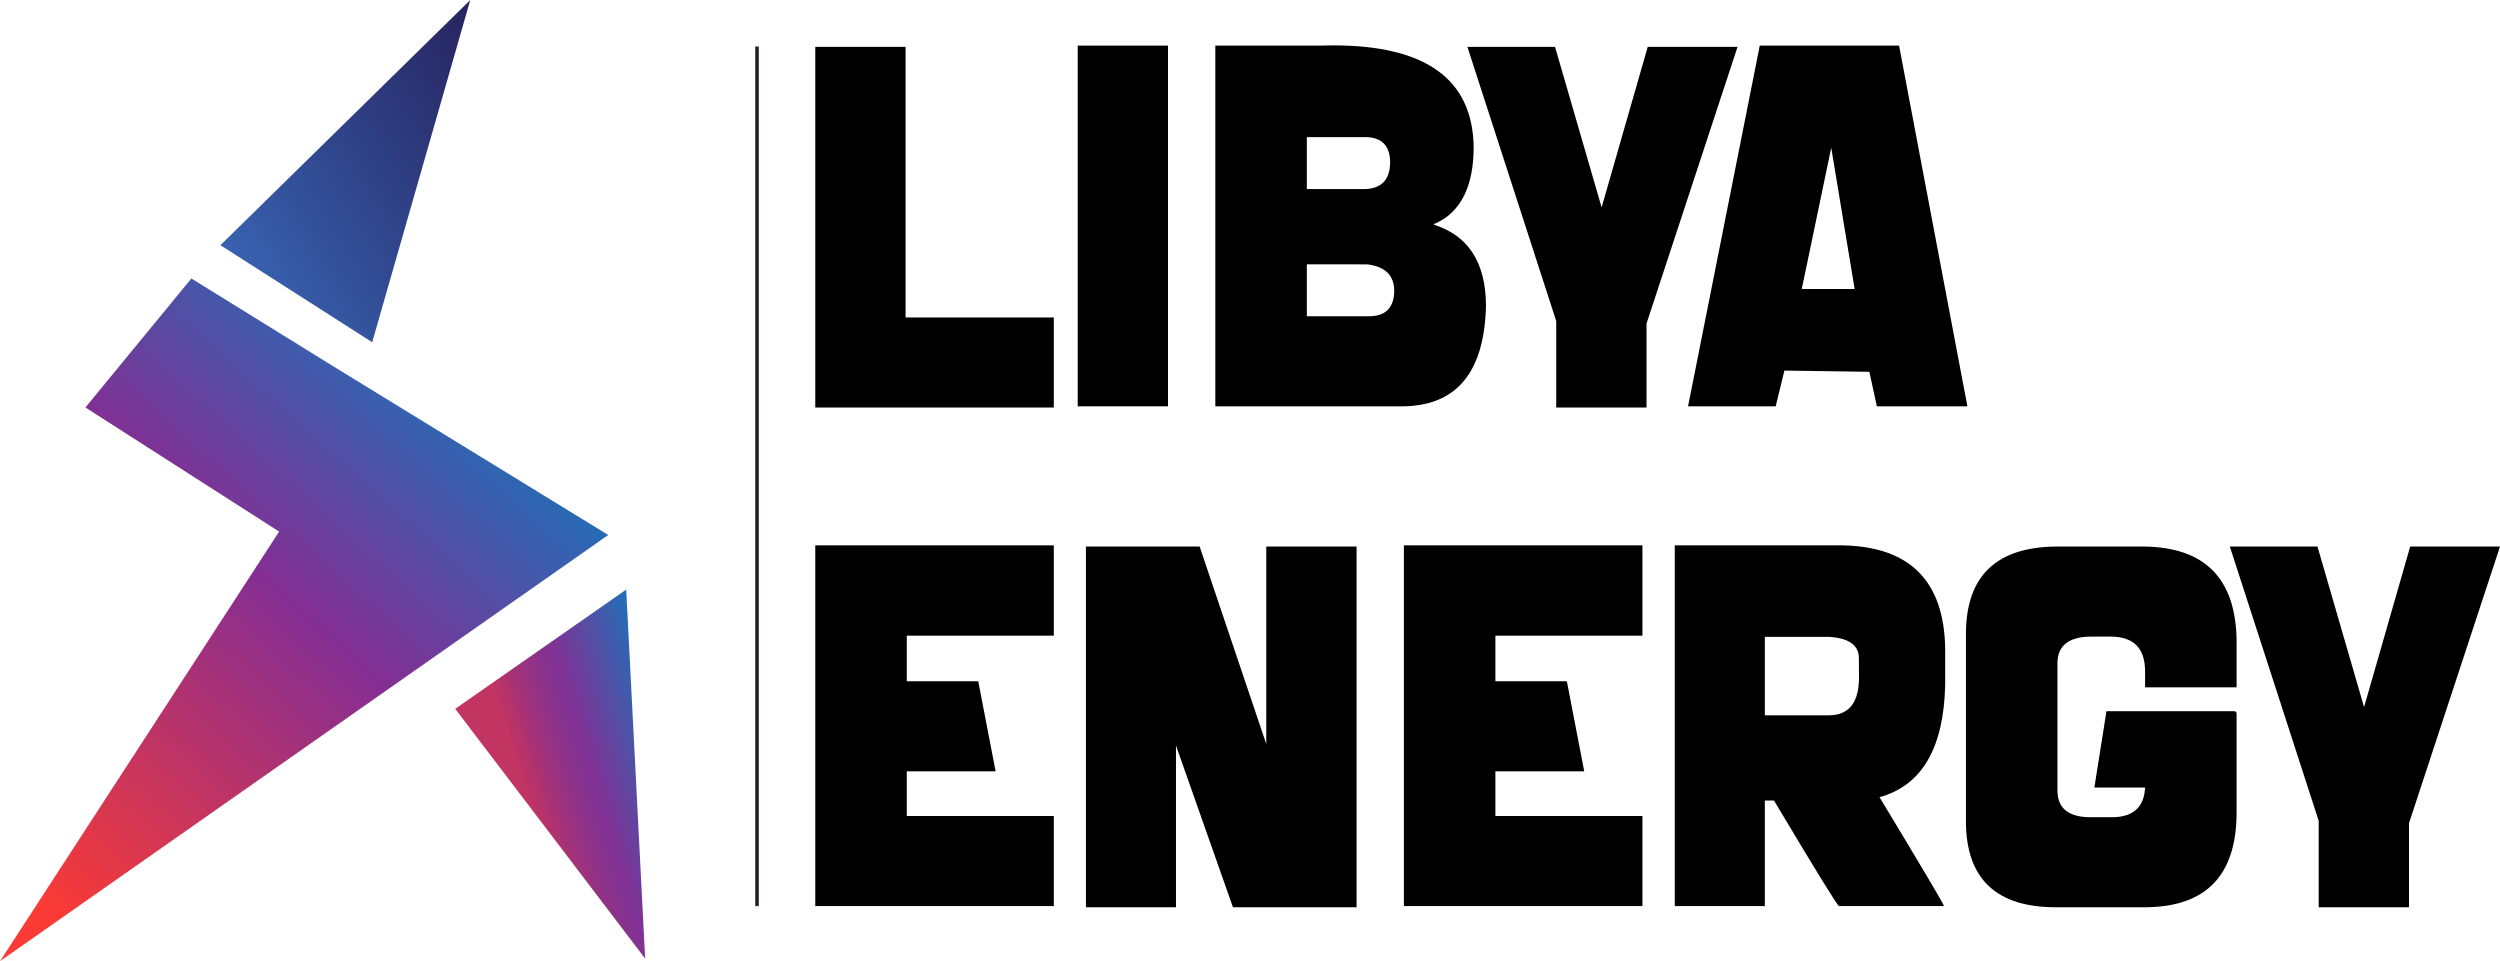 <svg xmlns="http://www.w3.org/2000/svg" xmlns:xlink="http://www.w3.org/1999/xlink" width="2116.195" height="813.608" viewBox="0 0 2116.195 813.608">
  <defs>
    <linearGradient id="linear-gradient" x1="0.065" y1="0.912" x2="0.775" y2="0.027" gradientUnits="objectBoundingBox">
      <stop offset="0" stop-color="#fa3a35"/>
      <stop offset="0.53" stop-color="#842e93"/>
      <stop offset="0.945" stop-color="#1875ba"/>
    </linearGradient>
    <linearGradient id="linear-gradient-2" x1="0.237" y1="0.916" x2="1.13" y2="0.146" gradientUnits="objectBoundingBox">
      <stop offset="0" stop-color="#3860ae"/>
      <stop offset="0.351" stop-color="#314990"/>
      <stop offset="1" stop-color="#27235e"/>
    </linearGradient>
    <linearGradient id="linear-gradient-3" x1="0.455" y1="0.688" x2="1.204" y2="0.24" gradientUnits="objectBoundingBox">
      <stop offset="0.006" stop-color="#c23462"/>
      <stop offset="0.007" stop-color="#c13362"/>
      <stop offset="0.167" stop-color="#9d327d"/>
      <stop offset="0.298" stop-color="#87328e"/>
      <stop offset="0.381" stop-color="#7f3295"/>
      <stop offset="0.884" stop-color="#1875ba"/>
    </linearGradient>
  </defs>
  <g id="Group_6" data-name="Group 6" transform="translate(-417.974 -377.071)">
    <g id="Group_4" data-name="Group 4">
      <path id="Path_15" data-name="Path 15" d="M579.973,612.8,698.6,686.228l234.238,143.7L417.974,1190.678,654.24,827.056,490.261,721.982Z" fill="url(#linear-gradient)"/>
      <path id="Path_16" data-name="Path 16" d="M733.029,666.77l-128.5-82.154L816.047,377.071Z" fill="url(#linear-gradient-2)"/>
      <path id="Path_17" data-name="Path 17" d="M948.04,876.147,803.3,977.074,964.085,1188.5Z" fill="url(#linear-gradient-3)"/>
    </g>
    <g id="Group_5" data-name="Group 5">
      <path id="Path_18" data-name="Path 18" d="M1108.085,416.715h76.434v229.1H1310v76.229H1108.085Z"/>
      <path id="Path_19" data-name="Path 19" d="M1406.668,415.693V721.02h-76.434V415.693Z"/>
      <path id="Path_20" data-name="Path 20" d="M1446.723,415.693h86.857q6.744-.2,13.08-.2,117.3,0,118.737,85.835,0,50.274-32.494,64.989h-1.021v1.022q43.937,13.9,43.938,69.076-2.25,84.609-71.528,84.609H1446.723Zm77.456,77.456v43.939h50.275q19.821-1.226,20.232-22.071v-.409q0-20.232-19.211-21.459Zm0,107.7V644.79h53.34q20.026-.406,20.642-20.845v-.613q0-19.62-22.686-22.481Z"/>
      <path id="Path_21" data-name="Path 21" d="M1660.085,416.715h74.185l39.444,135.9,39.034-135.9h76.025l-77.047,234.206v71.12h-76.433V648.878Z"/>
      <path id="Path_22" data-name="Path 22" d="M2025.5,415.693l57.836,305.327h-76.638l-6.336-29.225-71.937-1.022-7.358,30.247h-74.185l60.7-305.327Zm-57.428,86.448L1943.135,621.7h44.757Z"/>
      <path id="Path_23" data-name="Path 23" d="M1108.085,838.693H1310v76.434h-124.46v38.626h60.493l14.714,76.229h-75.207v37.808H1310v76.23H1108.085Z"/>
      <path id="Path_24" data-name="Path 24" d="M1337.182,839.715h96.258l56.405,167.174V839.715h76.434v305.326H1461.642l-48.23-136.926v136.926h-76.23Z"/>
      <path id="Path_25" data-name="Path 25" d="M1606.336,838.693h201.916v76.434h-124.46v38.626h60.492L1759,1029.982h-75.207v37.808h124.46v76.23H1606.336Z"/>
      <path id="Path_26" data-name="Path 26" d="M2008.941,1051.85q54.565,90.332,54.566,92.17h-88.9q-2.045-.614-54.975-89.309h-7.766v89.309h-76.23V838.693h141.219q86.448,1.227,87.674,87.675v30.45Q2062.688,1037.135,2008.941,1051.85Zm-97.075-135.7v66.42h54.362q25.338-.2,25.342-32.086,0-.2-.1-16.452t-25.239-17.882Z"/>
      <path id="Path_27" data-name="Path 27" d="M2158.539,839.715h74.185q77.454.819,78.478,79.5v39.648h-77.455V945.373q0-29.428-29.225-29.428h-16.145q-28.816,0-28.816,22.684v107.5q0,21.872,26.159,22.685h20.845q25.953-.406,27.182-25.137h-42.918l10.219-64.58h108.111q2.04.206,2.043,2.043v84.4q-.412,78.684-76.434,79.5h-76.637q-75.62,0-76.026-72.142V911.857Q2083.125,840.329,2158.539,839.715Z"/>
      <path id="Path_28" data-name="Path 28" d="M2305.48,839.715h74.186l39.443,135.9,39.034-135.9h76.026l-77.047,234.206v71.12h-76.434v-73.163Z"/>
    </g>
    <line id="Line_2" data-name="Line 2" y2="727.63" transform="translate(1058.779 416.426)" fill="none" stroke="#231f20" stroke-miterlimit="10" stroke-width="3"/>
  </g>
</svg>
